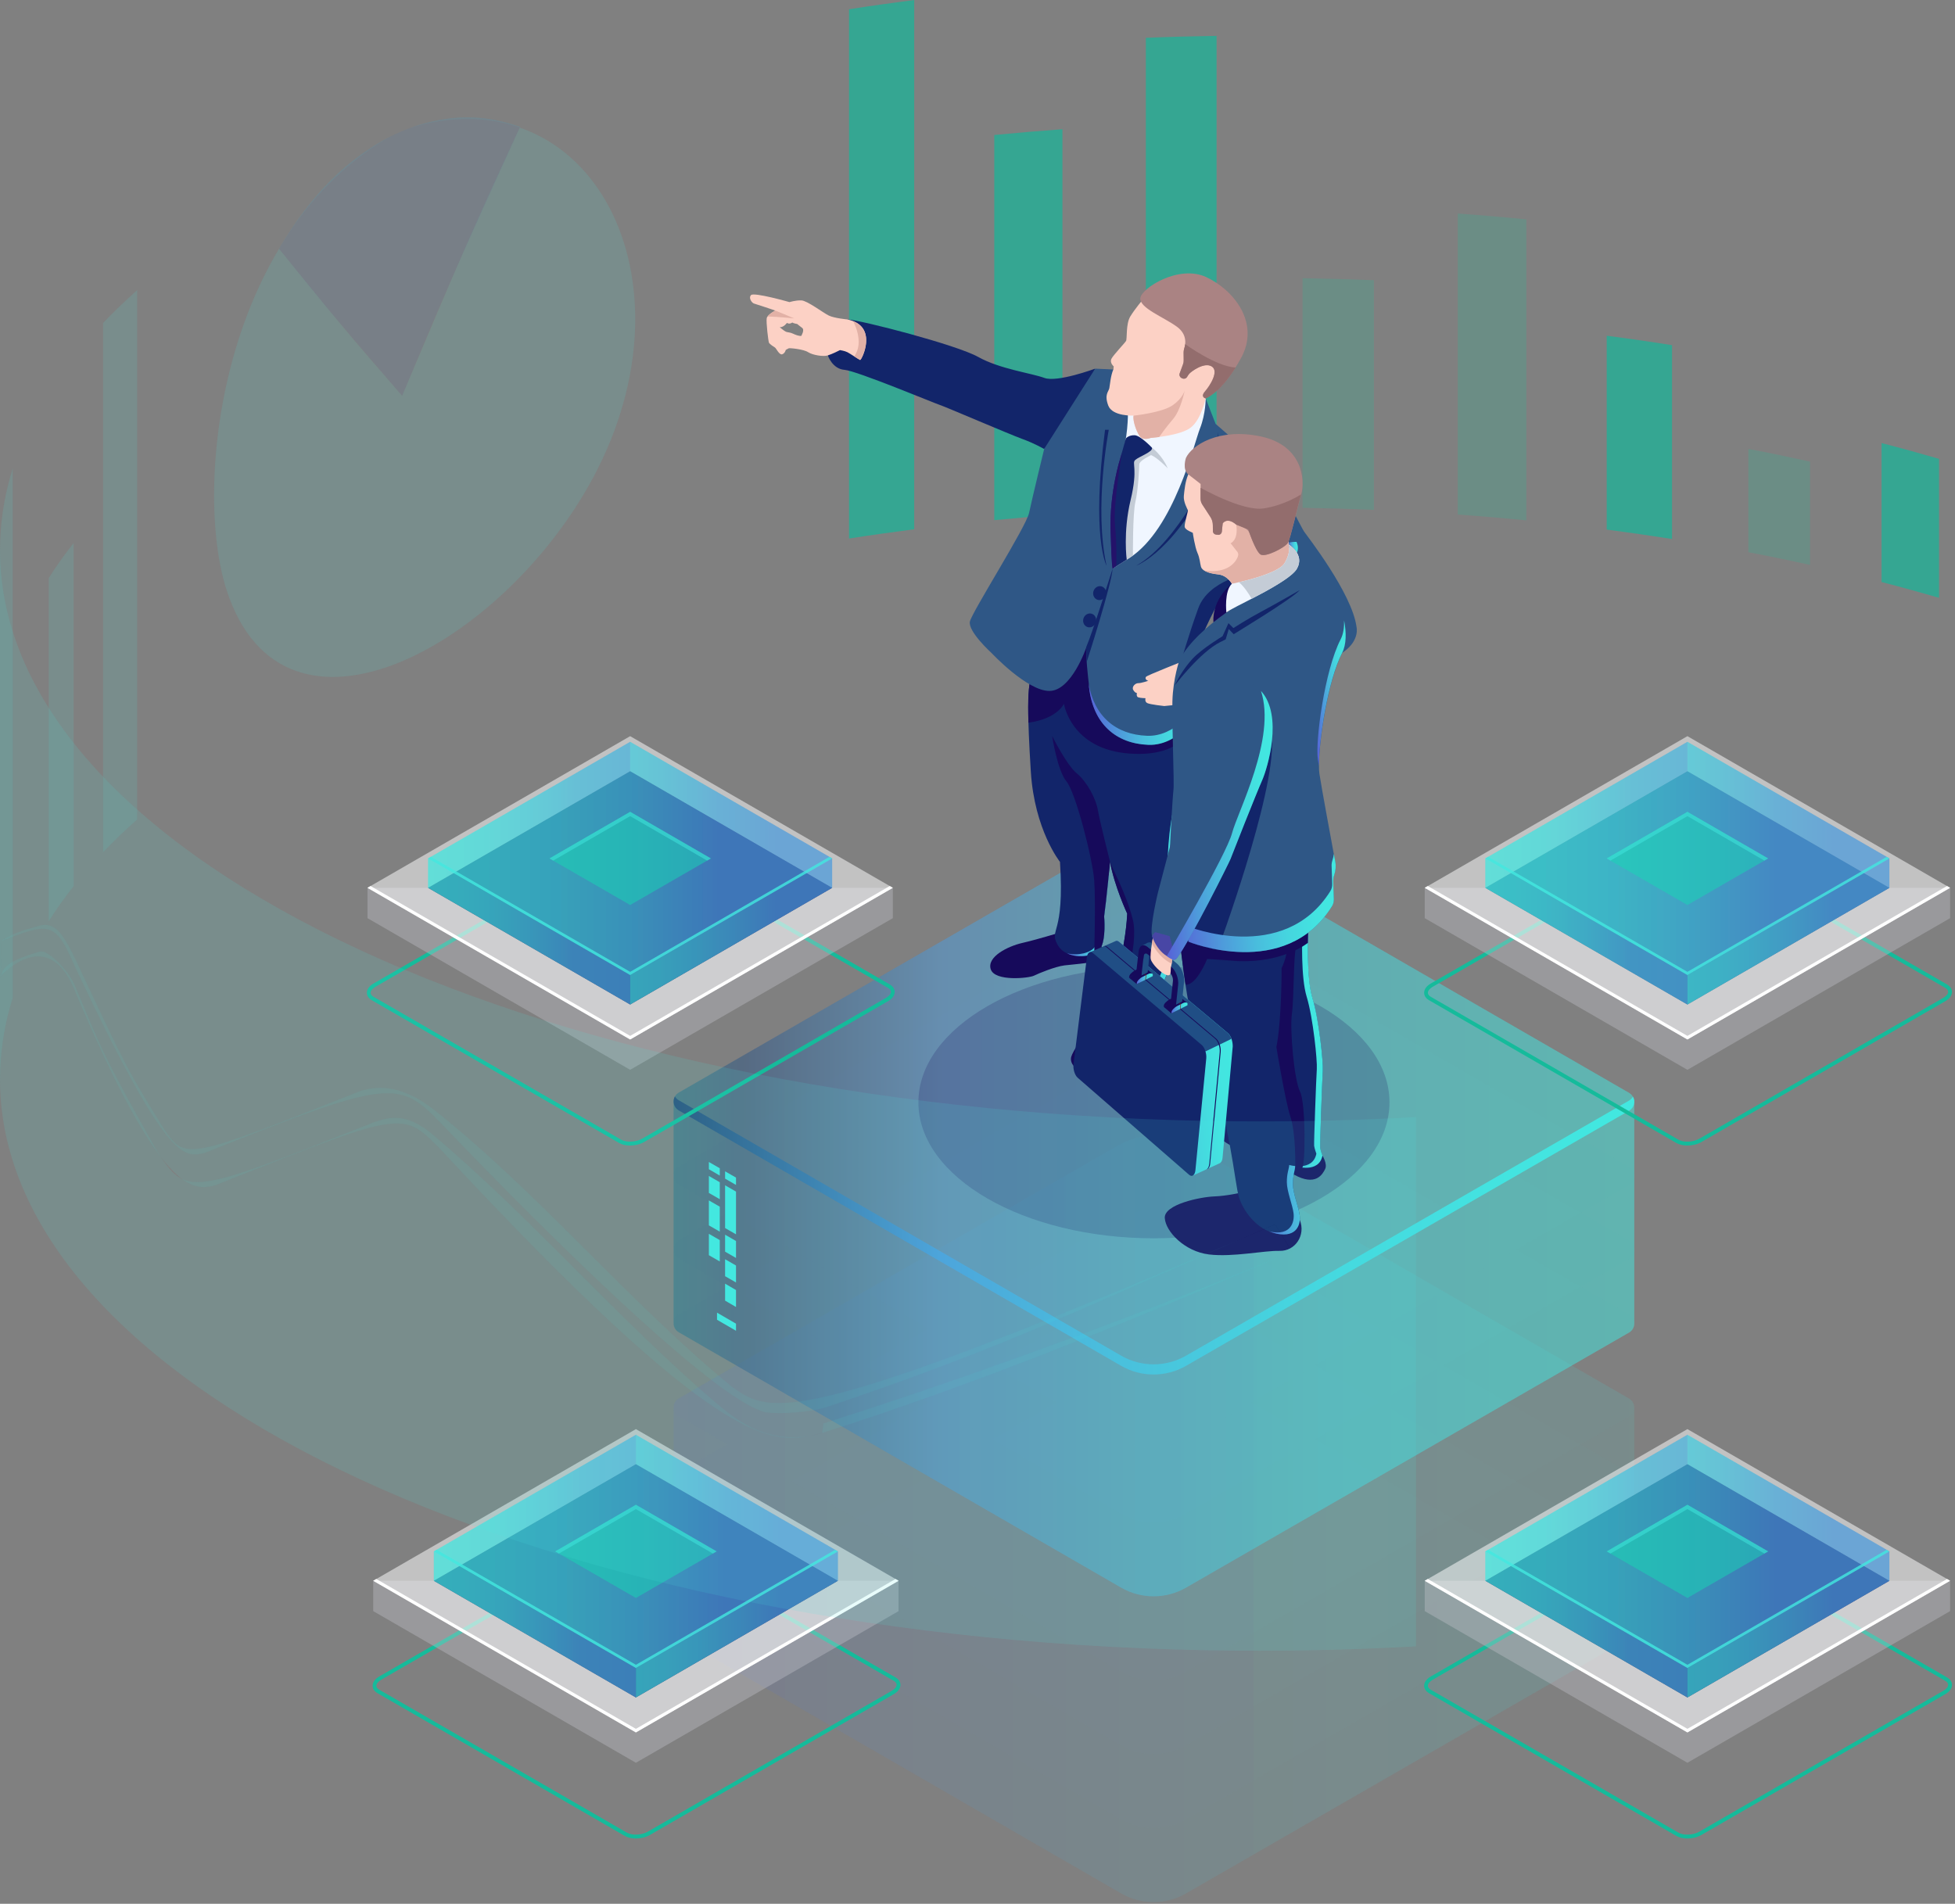 <svg width="383" height="373" viewBox="0 0 383 373" fill="none" xmlns="http://www.w3.org/2000/svg">
<rect x="0" y="0" width="383" height="373" fill="#808080" stroke="none"/>
<path d="M368.613 86.811C372.435 87.793 376.184 88.832 379.875 89.901V117.125C376.184 116.056 372.435 115.017 368.613 114.035V86.811Z" fill="#35A692"/>
<path opacity="0.5" d="M342.518 87.954C346.603 88.73 350.631 89.565 354.599 90.444V110.682C350.631 109.803 346.603 108.969 342.518 108.193V87.954Z" fill="#13C9A0" fill-opacity="0.37"/>
<path d="M314.767 65.782C319.087 66.339 323.348 66.954 327.566 67.627V105.6C323.348 104.941 319.072 104.326 314.767 103.755V65.782Z" fill="#35A692"/>
<path opacity="0.5" d="M285.595 41.839C290.12 42.161 294.586 42.542 299.024 42.981V101.954C294.586 101.515 290.12 101.134 285.595 100.812V41.839Z" fill="#13C9A0" fill-opacity="0.37"/>
<path opacity="0.5" d="M255.179 54.507C259.88 54.58 264.536 54.712 269.164 54.902V99.89C264.536 99.699 259.88 99.568 255.179 99.494V54.507Z" fill="#13C9A0" fill-opacity="0.37"/>
<path d="M224.483 7.41C229.067 7.219 233.695 7.102 238.337 7.029V99.493C233.68 99.567 229.067 99.698 224.483 99.874V7.41Z" fill="#35A692"/>
<path d="M194.785 26.448C199.193 26.023 203.66 25.642 208.141 25.32V100.783C203.645 101.105 199.193 101.486 194.785 101.91V26.448Z" fill="#35A692"/>
<path d="M166.331 1.816C170.534 1.157 174.796 0.556 179.101 0V103.697C174.796 104.253 170.534 104.854 166.331 105.513V1.816Z" fill="#35A692"/>
<g opacity="0.11">
<path opacity="0.11" d="M233.328 267.905C228.862 265.327 223.37 265.327 218.904 267.905L132.956 317.417C131.608 318.194 131.608 320.156 132.956 320.932L219.621 370.972C223.561 373.242 228.408 373.242 232.347 370.972L319.144 320.991C320.492 320.214 320.492 318.252 319.144 317.476L233.328 267.905Z" fill="url(#paint0_linear_224_82)"/>
</g>
<g opacity="0.11">
<path opacity="0.11" d="M233.328 253.421C228.862 250.843 223.37 250.843 218.904 253.421L132.956 302.933C131.608 303.71 131.608 305.672 132.956 306.448L219.621 356.488C223.561 358.758 228.408 358.758 232.347 356.488L319.144 306.507C320.492 305.731 320.492 303.768 319.144 302.992L233.328 253.421Z" fill="url(#paint1_linear_224_82)"/>
</g>
<g opacity="0.11">
<path opacity="0.11" d="M233.328 238.937C228.862 236.36 223.37 236.36 218.904 238.937L132.956 288.45C131.608 289.226 131.608 291.189 132.956 291.965L219.621 342.005C223.561 344.274 228.408 344.274 232.347 342.005L319.144 292.023C320.492 291.247 320.492 289.285 319.144 288.509L233.328 238.937Z" fill="url(#paint2_linear_224_82)"/>
</g>
<g opacity="0.11">
<path opacity="0.11" d="M233.328 224.469C228.862 221.892 223.37 221.892 218.904 224.469L132.956 273.982C131.608 274.758 131.608 276.72 132.956 277.496L219.621 327.536C223.561 329.806 228.408 329.806 232.347 327.536L319.144 277.555C320.492 276.779 320.492 274.817 319.144 274.04L233.328 224.469Z" fill="url(#paint3_linear_224_82)"/>
</g>
<path opacity="0.11" d="M319.159 274.011L233.343 224.469C228.876 221.892 223.385 221.892 218.918 224.469L132.97 273.982C132.297 274.377 131.96 275.051 131.96 275.739V319.174C131.96 319.863 132.297 320.536 132.97 320.932L219.636 370.972C223.575 373.241 228.422 373.241 232.362 370.972L319.159 320.99C319.833 320.595 320.17 319.921 320.17 319.233V275.798C320.17 275.08 319.833 274.407 319.159 274.011Z" fill="url(#paint4_linear_224_82)"/>
<g opacity="0.11">
<path opacity="0.11" d="M233.328 208.009C228.862 205.431 223.37 205.431 218.904 208.009L132.956 257.521C131.608 258.298 131.608 260.26 132.956 261.036L219.621 311.076C223.561 313.346 228.408 313.346 232.347 311.076L319.144 261.095C320.492 260.318 320.492 258.356 319.144 257.58L233.328 208.009Z" fill="url(#paint5_linear_224_82)"/>
</g>
<g opacity="0.11">
<path opacity="0.11" d="M233.328 193.525C228.862 190.947 223.37 190.947 218.904 193.525L132.956 243.037C131.608 243.814 131.608 245.776 132.956 246.552L219.621 296.592C223.561 298.862 228.408 298.862 232.347 296.592L319.144 246.611C320.492 245.835 320.492 243.872 319.144 243.096L233.328 193.525Z" fill="url(#paint6_linear_224_82)"/>
</g>
<g opacity="0.11">
<path opacity="0.11" d="M233.328 179.042C228.862 176.465 223.37 176.465 218.904 179.042L132.956 228.555C131.608 229.331 131.608 231.294 132.956 232.07L219.621 282.11C223.561 284.379 228.408 284.379 232.347 282.11L319.144 232.128C320.492 231.352 320.492 229.39 319.144 228.614L233.328 179.042Z" fill="url(#paint7_linear_224_82)"/>
</g>
<g opacity="0.11">
<path opacity="0.11" d="M233.328 164.574C228.862 161.997 223.37 161.997 218.904 164.574L132.956 214.087C131.608 214.863 131.608 216.825 132.956 217.601L219.621 267.641C223.561 269.911 228.408 269.911 232.347 267.641L319.144 217.66C320.492 216.884 320.492 214.922 319.144 214.145L233.328 164.574Z" fill="url(#paint8_linear_224_82)"/>
</g>
<path opacity="0.5" d="M319.159 214.115L233.343 164.574C228.876 161.996 223.385 161.996 218.918 164.559L132.97 214.072C132.297 214.467 131.96 215.141 131.96 215.829V259.264C131.96 259.952 132.297 260.626 132.97 261.021L219.636 311.061C223.575 313.331 228.422 313.331 232.362 311.061L319.159 261.08C319.833 260.685 320.17 260.011 320.17 259.323V215.887C320.17 215.185 319.833 214.511 319.159 214.115Z" fill="url(#paint9_linear_224_82)"/>
<g opacity="0.11">
<path opacity="0.11" d="M233.328 164.574C228.862 161.997 223.37 161.997 218.904 164.574L132.956 214.087C131.608 214.863 131.608 216.825 132.956 217.601L219.621 267.641C223.561 269.911 228.408 269.911 232.347 267.641L319.144 217.66C320.492 216.884 320.492 214.922 319.144 214.145L233.328 164.574Z" fill="url(#paint10_linear_224_82)"/>
</g>
<path d="M319.159 215.624L232.362 265.605C228.422 267.875 223.575 267.875 219.636 265.605L132.97 215.565C132.634 215.375 132.385 215.111 132.224 214.804C131.711 215.726 131.96 216.971 132.97 217.557L219.636 267.597C223.575 269.867 228.422 269.867 232.362 267.597L319.159 217.615C320.184 217.03 320.433 215.77 319.906 214.862C319.73 215.17 319.481 215.433 319.159 215.624Z" fill="url(#paint11_linear_224_82)"/>
<path d="M142.051 230.928L144.189 232.158V230.723L142.051 229.493V230.928Z" fill="#42E8E0"/>
<path d="M142.051 240.608L144.189 241.838V233.462L142.051 232.231V240.608Z" fill="#42E8E0"/>
<path d="M142.051 245.235L144.189 246.466V243.141L142.051 241.911V245.235Z" fill="#42E8E0"/>
<path d="M142.051 250.039L144.189 251.269V247.945L142.051 246.715V250.039Z" fill="#42E8E0"/>
<path d="M138.873 233.725L141.011 234.955V231.631L138.873 230.401V233.725Z" fill="#42E8E0"/>
<path d="M138.873 240.081L141.011 241.311V236.42L138.873 235.189V240.081Z" fill="#42E8E0"/>
<path d="M138.873 245.924L141.011 247.154V242.965L138.873 241.735V245.924Z" fill="#42E8E0"/>
<path d="M142.051 254.827L144.189 256.072V252.748L142.051 251.503V254.827Z" fill="#42E8E0"/>
<path d="M138.873 229.083L141.011 230.327V228.892L138.873 227.662V229.083Z" fill="#42E8E0"/>
<path d="M140.47 258.576L144.189 260.729V259.338L140.47 257.185V258.576Z" fill="#42E8E0"/>
<path opacity="0.2" d="M226.065 242.614C251.55 242.614 272.21 230.688 272.21 215.976C272.21 201.264 251.55 189.338 226.065 189.338C200.58 189.338 179.921 201.264 179.921 215.976C179.921 230.688 200.58 242.614 226.065 242.614Z" fill="#180D5B"/>
<path d="M226.3 194.023L226.388 194.433L226.52 194.155C226.52 194.155 227.15 196.307 226.608 197.377C226.066 198.446 225.275 199.778 224.133 201.272C222.991 202.78 221.16 205.9 220.691 206.5C220.208 207.1 217.426 209.429 213.94 209.795C210.455 210.161 209.562 208.155 209.855 207.086C210.147 206.002 212.022 203.146 214.058 200.818C216.093 198.489 217.66 195.487 217.66 195.487L226.3 194.023Z" fill="#160A5B"/>
<path d="M215.829 184.563C215.829 184.563 215.932 186.804 215.698 187.711C215.463 188.634 210.352 188.912 208.522 189.147C206.706 189.381 203.528 190.684 202.547 191.168C201.551 191.651 194.903 192.354 194.097 189.908C193.292 187.463 197.436 185.398 200.248 184.753C203.059 184.109 207.658 182.703 207.658 182.703L215.829 184.563Z" fill="#160A5B"/>
<path d="M233.578 140.308C233.578 140.308 233.754 146.575 231.675 155.23C229.581 163.885 229.83 169.933 229.83 169.933C229.83 169.933 232.012 179.73 230.093 186.408C228.175 193.086 226.535 194.96 226.535 194.96C226.535 194.96 222.698 200.057 217.645 195.488C217.645 195.488 220.486 186.306 220.823 179.013C220.823 179.013 218.319 173.653 217.455 168.864C217.455 168.864 216.737 176.479 216.298 179.555C216.298 179.555 216.737 184.065 215.537 185.896C214.336 187.726 208.903 188.253 207.175 185.075C205.447 181.898 208.61 183.45 207.658 168.864C207.658 168.864 202.664 162.64 201.947 151.174C201.229 139.707 201.302 135.167 201.947 132.941C202.591 130.701 213.677 122.661 213.677 122.661L219.93 130.642L233.578 140.308Z" fill="#12256A"/>
<path d="M217.176 171.676C216.869 170.621 216.591 169.538 216.4 168.483C216.4 168.483 215.683 176.098 215.243 179.174C215.243 179.174 215.683 183.684 214.482 185.515C213.706 186.686 211.187 187.316 209.02 186.774C211.333 187.887 214.614 187.243 215.522 185.881C216.722 184.05 216.283 179.54 216.283 179.54C216.561 177.665 216.928 174.165 217.176 171.676Z" fill="url(#paint12_linear_224_82)"/>
<path d="M233.578 140.308L219.915 130.613L213.662 122.632C213.662 122.632 213.486 122.764 213.179 122.983L218.861 130.232L232.524 139.927C232.524 139.927 232.7 146.195 230.62 154.849C228.526 163.504 228.775 169.552 228.775 169.552C228.775 169.552 230.957 179.35 229.039 186.027C227.12 192.705 225.48 194.58 225.48 194.58C225.48 194.58 223.122 197.684 219.666 196.85C223.679 198.695 226.52 194.946 226.52 194.946C226.52 194.946 228.16 193.071 230.078 186.393C231.997 179.716 229.815 169.919 229.815 169.919C229.815 169.919 229.566 163.87 231.66 155.216C233.754 146.575 233.578 140.308 233.578 140.308Z" fill="url(#paint13_linear_224_82)"/>
<path d="M208.932 153.106C207.131 150.939 206.12 144.173 206.12 144.173C206.12 144.173 208.932 149.87 210.953 151.525C212.974 153.18 214.702 156.504 215.068 158.657C215.434 160.824 217.47 168.849 217.47 168.849C217.47 168.849 216.752 176.464 216.313 179.54C216.313 179.54 216.752 184.05 215.551 185.881C215.302 186.247 214.892 186.554 214.365 186.803C214.365 186.715 214.672 176.728 214.365 172.496C214.043 168.234 210.733 155.259 208.932 153.106Z" fill="#160A5B"/>
<path d="M250.214 94.09C250.214 94.09 254.988 103.419 255.471 104.136C255.955 104.854 264.888 116.247 265.752 122.823C265.752 122.823 266.425 125.371 263.35 127.626C260.275 129.881 244.752 139.737 243.8 139.883C242.833 140.03 237.21 137.291 236.976 131.141C236.976 131.141 249.13 125.473 251.781 122.632C251.781 122.632 247.051 114.68 244.722 112.337C244.137 111.751 243.8 110.682 243.609 109.394C242.848 104.166 244.898 98.923 248.794 95.364L250.214 94.09Z" fill="#2F5786"/>
<path d="M214.511 72.24C214.511 72.24 207.13 74.979 204.597 74.042C202.078 73.105 195.869 72.314 191.622 69.927C187.375 67.554 168.791 62.751 166.053 62.59C166.053 62.59 166.009 62.692 166.463 62.897C166.917 63.088 168.835 63.264 169.348 65.416C169.86 67.584 168.718 70.176 168.41 70.351C168.103 70.527 167.912 69.766 166.141 68.945C164.369 68.125 163.27 68.184 163.27 68.184L162.597 69.033L162.187 69.663C162.187 69.663 163.065 72.284 165.438 72.46C167.81 72.636 183.099 79.021 184.051 79.314C185.017 79.607 197.846 85.127 200.247 85.992C202.649 86.856 204.523 87.954 204.523 87.954C204.523 87.954 212.021 82.96 212.256 82.96C212.505 82.945 214.511 72.24 214.511 72.24Z" fill="#12256A"/>
<path d="M147.718 59.471C148.026 59.544 151.892 60.847 151.892 60.847C151.892 60.847 150.354 61.638 150.208 62.341C150.061 63.044 150.515 66.954 150.662 67.189C150.808 67.423 151.599 67.965 151.833 68.097C152.067 68.243 152.668 69.59 153.224 69.415C153.781 69.253 153.942 68.55 153.942 68.55C153.942 68.55 154.381 68.331 154.513 68.243C154.645 68.155 157.413 68.404 158.321 69.004C159.229 69.59 161.323 69.912 162.172 69.634C163.021 69.371 164.281 68.741 164.559 68.594C164.559 68.594 165.511 68.741 166.038 69.019C166.565 69.297 168.25 70.425 168.498 70.528C168.747 70.63 172.204 63.864 166.038 62.59C166.038 62.59 163.475 62.356 162.377 61.829C161.279 61.301 158.145 58.9 157.003 58.856C155.846 58.812 154.674 59.193 154.674 59.193C154.674 59.193 147.703 57.201 147.132 57.816C146.561 58.446 147.396 59.412 147.718 59.471ZM152.756 64.113C153.576 64.142 154.162 63.264 154.162 63.264C154.703 63.615 155.231 63.176 155.231 63.176C155.231 63.308 156.183 63.483 156.183 63.483C156.183 63.483 156.622 63.85 157.149 64.245C157.691 64.64 156.973 65.812 156.973 65.812C156.446 65.856 155.831 65.592 155.319 65.358C154.806 65.109 154.352 65.138 154.001 65.007C153.649 64.875 152.756 64.113 152.756 64.113Z" fill="#FCD1C5"/>
<path d="M201.932 132.927C202.576 130.686 213.662 122.646 213.662 122.646L216.766 126.615L219.432 136.969L233.578 141.377C233.578 141.391 232.831 148.45 221.306 147.644C209.781 146.824 208.434 137.891 208.434 137.891C208.434 137.891 207.16 140.82 201.478 141.596C201.331 136.837 201.507 134.391 201.932 132.927Z" fill="#160A5B"/>
<path d="M236.2 78.055L238.148 83.048C238.148 83.048 247.52 91.161 250.215 94.09C250.215 94.09 245.587 102.979 244.723 112.352C244.723 112.352 240.432 115.852 239.143 117.463C237.84 119.073 234.56 126.513 233.52 128.973C232.48 131.419 235.394 138.814 235.394 138.814C235.394 138.814 231.411 146.18 224.997 145.931C218.583 145.697 214.204 141.772 213.399 134.801C212.578 127.831 212.827 126.82 212.827 126.82C212.827 126.82 209.942 135.373 205.578 135.373C201.2 135.373 194.258 127.948 194.258 127.948C194.258 127.948 189.572 123.701 190.011 121.768C190.451 119.85 201.039 103.214 201.61 100.475C202.181 97.737 204.568 87.939 204.568 87.939L214.555 72.226L220.648 72.519L236.2 78.055Z" fill="#2F5786"/>
<path d="M224.704 144.159C218.568 143.924 214.336 140.307 213.267 133.893C213.296 134.186 213.325 134.479 213.369 134.801C214.189 141.772 218.553 145.682 224.967 145.931C231.382 146.165 235.365 138.814 235.365 138.814C235.365 138.814 235.16 138.272 234.867 137.452C233.959 138.945 230.239 144.364 224.704 144.159Z" fill="url(#paint14_linear_224_82)"/>
<path d="M236.199 78.054C236.199 78.054 236.243 81.027 235.071 83.985C233.9 86.943 230.048 103.594 221.335 109.276L217.981 111.399V100.812C217.981 100.812 218.04 94.295 219.534 90.15C221.027 86.021 220.969 80.968 220.969 80.968C220.969 80.968 223.414 80.295 223.414 80.339C223.414 80.397 236.199 78.054 236.199 78.054Z" fill="#F0F6FF"/>
<path d="M225.45 85.787C225.45 85.787 223.898 86.416 223.239 85.406C222.566 84.395 221.892 82.36 222.068 81.422C222.068 81.422 217.938 81.627 217.118 79.46C216.298 77.293 217.191 76.736 217.323 76.063C217.455 75.389 217.572 73.617 218.128 72.343L218.187 71.787C218.187 71.787 217.352 71.069 217.733 70.307C218.114 69.546 220.369 67.203 220.603 66.793C220.838 66.397 220.545 63.483 221.423 62.019C222.302 60.569 224.001 58.548 224.001 58.548C224.001 58.548 232.787 51.694 239.714 58.548C246.626 65.402 236.199 78.025 236.199 78.025C236.199 78.025 235.365 82.096 233.344 83.722C231.323 85.376 225.45 85.787 225.45 85.787Z" fill="#FCD1C5"/>
<path d="M231.879 69.077C231.879 68.828 231.908 68.565 231.981 68.331C232.245 67.584 232.684 65.548 230.561 64.01C227.925 62.092 223.253 60.364 223.4 58.431C223.546 56.513 230.898 51.753 236.331 54.301C241.764 56.849 246.86 63.293 243.155 70.103C239.45 76.927 236.184 78.025 236.184 78.025C236.184 78.025 235.086 77.791 236.067 76.663C237.063 75.521 238.864 72.665 237.371 71.757C235.877 70.849 233.285 72.797 232.933 73.236C232.802 73.397 232.67 73.617 232.553 73.808C232.362 74.13 231.952 74.261 231.615 74.1L231.484 74.042C231.147 73.881 230.971 73.485 231.103 73.134L231.747 71.362C231.85 71.098 231.894 70.82 231.879 70.542V69.077Z" fill="#AA8383"/>
<path d="M225.67 87.705C225.67 87.705 227.633 89.096 228.775 91.761C228.775 91.761 226.681 89.594 225.495 89.169C225.495 89.169 223.195 90.253 223.195 90.97C223.195 91.688 222.976 96.008 222.434 98.336C221.892 100.665 221.951 108.836 221.951 108.836L220.486 109.803L219.798 106.215L220.061 98.571L221.423 91.615C221.423 91.615 221.672 88.979 221.789 88.847C221.907 88.7 225.67 87.705 225.67 87.705Z" fill="#C4CCD6"/>
<path d="M225.67 87.705C225.67 87.705 223.429 85.332 222.302 85.274C221.174 85.23 220.574 85.83 220.545 85.977C220.515 86.109 219.461 89.843 219.461 89.843C219.461 89.843 217.352 96.33 217.572 103.901C217.791 111.473 217.967 111.414 217.967 111.414L220.735 109.657C220.735 109.657 219.988 104.238 221.496 97.97C223.005 91.703 221.672 90.765 222.404 90.121C223.122 89.462 226.022 88.481 225.67 87.705Z" fill="#12256A"/>
<path d="M239.129 117.448C237.825 119.059 234.618 126.498 233.579 128.944C233.403 129.339 233.271 129.881 233.286 130.481C233.022 130.657 232.861 130.76 232.861 130.76L231.455 129.383C231.455 129.383 232.715 124.843 234.735 119.22C236.756 113.596 244.723 112.337 244.723 112.337C244.723 112.337 240.432 115.837 239.129 117.448Z" fill="#12256A"/>
<path d="M236.96 131.33C236.96 131.33 234.676 128.021 233.958 127.582C233.958 127.582 234.119 128.519 232.831 129.09C231.527 129.661 224.747 132.297 224.513 132.605C224.278 132.912 224.527 133.293 224.967 133.381C224.967 133.381 223.561 133.864 222.99 133.849C222.418 133.835 221.642 134.567 222.023 135.197C222.404 135.826 222.726 135.768 222.726 135.768C222.726 135.768 222.565 136.471 222.975 136.617C223.4 136.778 224.41 136.793 224.41 136.793C224.41 136.793 224.205 137.496 224.776 137.759C225.347 138.038 228.086 138.331 228.086 138.331C228.086 138.331 230.239 138.096 230.854 138.096C231.469 138.082 234.266 138.77 235.452 138.594C236.638 138.433 240.563 137.027 240.958 136.793C241.368 136.602 236.96 131.33 236.96 131.33Z" fill="#FCD1C5"/>
<path d="M238.586 84.674L238.293 89.14L235.877 89.902L237.503 91.234C237.503 91.234 230.957 106.113 222.595 110.829C222.595 110.829 230.576 107.988 238.118 91.366C238.118 91.366 237.327 90.429 237.078 90.165L238.762 89.419L238.586 84.674Z" fill="#12256A"/>
<path d="M217.221 84.205C217.221 84.205 214.262 99.391 216.781 110.829C216.781 110.829 213.75 105.322 216.488 84.205H217.221Z" fill="#12256A"/>
<path d="M150.369 62.004C150.794 61.404 151.892 60.847 151.892 60.847C151.892 60.847 155.055 62.136 155.597 62.385C155.597 62.385 152.346 62.048 150.369 62.004Z" fill="#E2B1A6"/>
<path d="M168.513 70.527C168.381 70.483 167.884 70.161 167.342 69.824C169.436 66.998 167.137 62.927 167.122 62.912C171.779 64.713 168.748 70.615 168.513 70.527Z" fill="#E2B1A6"/>
<path d="M240.959 136.837C240.666 137.013 238.425 137.818 236.8 138.302C236.8 138.302 235.745 134.201 235.994 132.825C236.228 131.448 236.8 131.126 236.8 131.126C236.887 131.258 236.961 131.346 236.961 131.346C236.961 131.346 241.369 136.603 240.959 136.837Z" fill="#E2B1A6"/>
<path d="M236.961 131.14C236.961 131.14 236.258 133.513 237.869 135.358C239.48 137.203 239.656 137.437 239.656 137.437H241.501C241.501 137.437 242.453 134.538 242.306 134.464C242.16 134.377 236.961 131.14 236.961 131.14Z" fill="#4846A5"/>
<path d="M219.812 88.642C219.812 88.642 218.04 99.054 218.436 102.876C218.831 106.699 218.685 110.828 218.685 110.828L218.128 111.312L217.967 111.414C217.967 111.414 217.791 111.473 217.572 103.902C217.352 96.33 219.461 89.843 219.461 89.843C219.461 89.843 219.622 89.301 219.812 88.642Z" fill="#24126A"/>
<path d="M219.242 196.63C218.729 196.337 218.202 195.971 217.66 195.473C217.66 195.473 220.501 186.291 220.838 178.998C220.838 178.998 218.334 173.638 217.47 168.85C217.704 169.801 220.618 174.942 221.936 180.199C223.24 185.471 219.242 196.63 219.242 196.63Z" fill="#160A5B"/>
<path d="M232.128 76.37C232.069 76.634 231.323 80.339 229.829 82.081C228.277 83.883 227.09 85.625 227.09 85.625C226.124 85.757 225.45 85.801 225.45 85.801C225.45 85.801 223.898 86.431 223.239 85.42C222.565 84.41 221.892 82.374 222.067 81.437C222.067 81.437 227.632 80.866 229.756 79.387C231.733 77.996 232.084 76.561 232.128 76.37Z" fill="#E2B1A6"/>
<path d="M234.149 127.625C234.149 127.625 233.856 128.255 233.798 128.299C233.739 128.343 233.666 127.816 233.666 127.816C233.666 127.816 233.915 127.303 233.93 127.303L234.149 127.625Z" fill="#1B2B3A"/>
<path d="M217.967 111.414C217.967 111.414 214.087 123.818 212.783 126.82L212.856 129.807C212.871 129.807 217.821 114.402 217.967 111.414Z" fill="#12256A"/>
<path d="M214.218 115.837C213.998 116.555 214.364 117.316 215.038 117.521C215.712 117.726 216.429 117.301 216.649 116.584C216.869 115.866 216.503 115.105 215.829 114.9C215.17 114.68 214.438 115.105 214.218 115.837Z" fill="#12256A"/>
<path d="M212.256 121.182C212.036 121.9 212.403 122.661 213.076 122.866C213.75 123.071 214.467 122.647 214.687 121.929C214.907 121.212 214.541 120.45 213.867 120.245C213.193 120.04 212.476 120.465 212.256 121.182Z" fill="#12256A"/>
<path d="M231.777 71.391C231.88 71.128 231.924 70.85 231.909 70.571L231.88 69.092C231.88 68.843 231.909 68.58 231.982 68.346C232.055 68.126 232.143 67.804 232.187 67.423C232.187 67.423 238.235 71.831 242.072 72.007C238.85 77.161 236.2 78.069 236.2 78.069C236.2 78.069 235.101 77.835 236.083 76.707C237.078 75.565 238.88 72.71 237.386 71.802C235.892 70.894 233.3 72.841 232.949 73.281C232.817 73.442 232.685 73.661 232.568 73.852C232.378 74.174 231.968 74.306 231.631 74.145L231.499 74.086C231.162 73.925 230.986 73.529 231.118 73.178L231.777 71.391Z" fill="#936D6D"/>
<path d="M243.214 233.636C243.214 233.636 240.49 234.31 237.839 234.412C235.189 234.515 228.013 235.965 228.189 238.645C228.364 241.339 232.128 245.205 236.829 245.776C241.544 246.348 247.593 245 250.668 245.074C253.743 245.161 255.852 242.013 254.636 239.011C253.45 236.038 243.214 233.636 243.214 233.636Z" fill="#160A5B"/>
<path d="M259.088 226.431C259.088 226.431 260.099 228.056 259.601 229.052C259.103 230.048 257.785 232.523 253.479 230.121C249.203 227.734 240.929 224.322 240.929 224.322C240.929 224.322 236.184 221.803 236.448 218.83C236.712 215.872 241.076 216.312 241.076 216.312L259.088 226.431Z" fill="#160A5B"/>
<path d="M231.146 184.227C231.146 184.227 232.977 203.557 236.858 210.879C240.812 218.319 241.895 231.967 242.716 234.559C243.55 237.181 246.098 240.944 250.126 241.735C254.167 242.541 254.826 239.787 254.621 238.147C254.416 236.507 253.303 233.856 253.289 232.07C253.274 230.298 253.684 229.463 253.743 228.643C253.743 228.643 258.356 230.005 259.059 226.432C259.059 226.432 258.678 225.392 258.619 224.865C258.561 224.338 259.015 211.392 259.132 209.825C259.249 208.258 258.4 199.808 257.111 195.635C255.837 191.505 256.262 182.718 256.262 182.718L243.126 180.888L231.146 184.227Z" fill="#12256A"/>
<path d="M257.14 195.62C255.866 191.49 256.291 182.704 256.291 182.704L255.149 182.542C255.105 183.758 254.826 191.476 255.983 195.268C257.257 199.442 258.092 207.892 257.975 209.444C257.858 211.011 257.389 223.942 257.448 224.469C257.506 224.997 257.887 226.036 257.887 226.036C257.184 229.61 252.571 228.248 252.571 228.248C252.513 229.068 252.088 229.888 252.103 231.66C252.117 233.446 253.23 236.097 253.421 237.737C253.611 239.377 252.952 242.13 248.925 241.325C248.793 241.296 248.69 241.252 248.559 241.223C249.057 241.428 249.584 241.603 250.126 241.72C254.167 242.526 254.826 239.773 254.621 238.133C254.416 236.492 253.303 233.842 253.289 232.055C253.274 230.283 253.684 229.287 253.757 228.467C253.757 228.467 258.37 229.99 259.073 226.417C259.073 226.417 258.693 225.377 258.634 224.85C258.575 224.323 259.029 211.377 259.146 209.81C259.264 208.258 258.414 199.794 257.14 195.62Z" fill="url(#paint15_linear_224_82)"/>
<path d="M252.396 184.109C252.396 184.109 252.337 187.126 251.078 189.659C251.078 189.659 251.107 199.925 250.053 205.138C250.053 205.138 251.751 215.58 252.821 218.875C253.904 222.184 253.758 228.657 253.758 228.657C253.758 228.657 254.285 228.848 255.032 228.877C255.779 228.906 255.837 216.107 254.68 213.852C253.523 211.611 252.659 201.624 253.099 198.592C253.523 195.576 253.377 186.935 253.948 185.398C254.519 183.875 253.231 183.069 253.231 183.069L252.396 184.109Z" fill="#160A5B"/>
<path d="M241.339 114.373C241.339 114.373 237.517 117.14 237.707 121.9L240.548 121.285C240.548 121.299 239.699 116.013 241.339 114.373Z" fill="#160A5B"/>
<path d="M242.818 188.312C251.531 188.576 256.232 184.724 256.232 184.724C256.247 183.509 256.291 182.703 256.291 182.703L243.155 180.873L231.161 184.226C231.161 184.226 231.527 188.034 232.259 192.91C234.398 193.145 236.492 187.887 236.492 187.887L242.467 188.268C242.467 188.268 234.119 188.048 242.818 188.312Z" fill="#160A5B"/>
<path d="M232.83 184.504C232.83 184.504 251.765 192.237 260.933 177.563C261.196 177.153 261.314 176.64 261.299 176.128L261.182 172.716C261.167 172.276 261.226 171.852 261.372 171.442C261.665 170.578 261.738 169.626 261.562 168.718C260.86 164.896 258.926 154.513 258.487 151.628C257.945 148.113 259.805 134.04 262.939 127.948C266.029 121.944 258.077 108.442 258.077 108.442C258.077 108.442 256.129 105.293 252.307 106.362C252.307 106.362 255.954 108.91 253.962 111.605C251.956 114.314 245.966 116.481 245.966 116.481C245.966 116.481 234.895 122.222 231.102 129.222C231.102 129.222 229.799 132.854 229.682 137.452C229.565 142.094 230.077 153.253 229.887 154.806C229.696 156.358 229.111 166.99 229.169 167.488C229.213 167.986 232.83 184.504 232.83 184.504Z" fill="#2F5786"/>
<path d="M254.08 108.31C254.387 107.548 254.285 106.816 254.006 106.172C253.479 106.157 252.923 106.186 252.293 106.362C252.293 106.362 253.421 107.153 254.08 108.31Z" fill="url(#paint16_linear_224_82)"/>
<path d="M238.571 186.086C238.571 186.086 249.73 155.963 249.188 145.038C248.675 134.377 232.903 166.638 232.903 166.638L232.815 184.519C232.83 184.504 236.403 185.822 238.571 186.086Z" fill="#12256A"/>
<path d="M261.05 168.498C260.919 168.894 260.845 169.318 260.875 169.758L260.992 173.155C261.006 173.668 260.889 174.18 260.626 174.59C251.502 189.161 232.626 181.473 232.626 181.473C232.626 181.473 230.034 169.626 229.213 165.789C229.17 166.726 229.155 167.385 229.17 167.488C229.228 167.986 232.845 184.505 232.845 184.505C232.845 184.505 251.78 192.237 260.948 177.563C261.211 177.153 261.329 176.641 261.314 176.128L261.197 172.716C261.182 172.277 261.241 171.852 261.387 171.442C261.68 170.578 261.753 169.626 261.578 168.718C261.504 168.323 261.416 167.839 261.314 167.312C261.255 167.707 261.182 168.118 261.05 168.498Z" fill="url(#paint17_linear_224_82)"/>
<path d="M262.632 125.283C259.498 131.331 257.638 145.317 258.18 148.802C258.224 149.124 258.297 149.549 258.385 150.032C258.371 144.994 260.143 133.338 262.925 127.934C263.789 126.25 263.774 123.951 263.32 121.549C263.35 122.955 263.174 124.243 262.632 125.283Z" fill="url(#paint18_linear_224_82)"/>
<path d="M232.552 150.5C232.962 148.04 233.197 145.579 233.226 143.119C233.27 138.828 234.485 131.726 242.232 132.956C253.186 134.699 248.5 150.046 247.299 152.726C246.084 155.42 241.295 167.575 241.046 168.278C240.812 168.923 233.226 184.109 230.531 187.741C230.282 188.077 229.843 188.121 229.55 187.858C228.452 186.921 225.992 184.695 225.669 183.289C225.259 181.473 226.841 174.912 226.841 174.912C226.841 174.912 231.102 158.51 231.469 157.734C231.718 157.178 231.893 154.483 232.552 150.5Z" fill="#2F5786"/>
<path d="M241.515 114.724C241.515 114.724 240.651 112.747 238.63 112.542C236.623 112.337 235.481 111.78 235.276 111.034C235.071 110.287 235.071 109.393 234.573 108.28C234.09 107.182 233.68 104.458 233.68 104.4C233.695 104.341 232.157 103.873 232.084 103.199C232.01 102.525 232.801 100.124 232.713 99.948C232.626 99.757 231.805 98.293 231.923 97.151C232.04 96.008 232.186 94.354 232.787 92.963C233.402 91.571 237.649 83.063 248.734 87.442C259.937 91.864 251.414 101.266 252.527 107.358C252.527 107.358 253.523 108.647 251.692 110.829C249.877 113.011 244.575 113.479 241.515 114.724Z" fill="#FCD1C5"/>
<path d="M251.722 110.814C253.553 108.632 252.557 107.343 252.557 107.343C252.396 106.494 252.44 105.586 252.586 104.634L248.208 105.469C248.208 105.469 241.735 99.714 242.189 102.789C242.657 105.894 241.076 106.435 241.076 106.435L242.408 108.12C242.745 108.559 242.54 109.057 242.277 109.54C240.431 112.718 235.936 111.766 235.936 111.766C236.492 112.132 237.415 112.396 238.674 112.528C240.68 112.733 241.559 114.71 241.559 114.71C244.576 113.479 249.877 113.011 251.722 110.814Z" fill="#E2B1A6"/>
<path d="M232.332 89.726C232.332 89.726 231.556 91.996 232.816 92.963C234.075 93.914 235.203 94.822 235.203 94.822V97.707C235.203 98.117 235.32 98.527 235.554 98.879L237.136 101.31C237.443 101.778 237.604 102.335 237.604 102.891L237.619 104.078C237.619 104.429 237.882 104.707 238.219 104.751L238.629 104.795C238.995 104.839 239.318 104.561 239.362 104.195L239.537 102.555C239.537 102.555 240.372 101.237 242.188 102.804L243.828 103.477C244.282 103.668 244.648 104.034 244.809 104.517C245.263 105.776 246.244 108.266 246.977 108.676C247.972 109.232 251.795 107.255 252.307 106.377C252.82 105.498 254.108 99.655 254.914 96.873C255.705 94.105 255.236 87.266 246.991 85.509C238.761 83.766 233.46 87.251 232.332 89.726Z" fill="#AA8383"/>
<path d="M252.292 106.362C252.805 105.484 254.093 99.641 254.899 96.858C254.899 96.858 251.706 98.981 247.562 99.611C243.418 100.241 235.202 95.569 235.202 95.569V97.678C235.202 98.088 235.319 98.498 235.554 98.85L237.135 101.281C237.443 101.749 237.604 102.306 237.604 102.862L237.618 104.048C237.618 104.4 237.882 104.678 238.219 104.722L238.629 104.766C238.995 104.81 239.317 104.532 239.361 104.166L239.537 102.525C239.537 102.525 240.372 101.207 242.188 102.774L244.545 103.741C244.545 103.741 245.98 108.076 246.976 108.632C247.957 109.233 251.78 107.241 252.292 106.362Z" fill="#936D6D"/>
<path d="M252.468 106.641C252.468 106.641 255.675 108.618 254.079 111.415C252.468 114.241 240.841 119.249 240.255 119.996C240.255 119.996 239.801 115.793 241.339 114.373C241.339 114.373 250.242 112.63 251.634 110.36C252.996 108.105 252.468 106.641 252.468 106.641Z" fill="#F0F6FF"/>
<path d="M252.469 106.641C252.469 106.641 253.011 108.105 251.634 110.36C250.594 112.088 245.235 113.494 242.687 114.08C242.687 114.08 243.638 114.622 245.22 117.316C248.793 115.457 253.143 113.07 254.08 111.429C255.676 108.618 252.469 106.641 252.469 106.641Z" fill="#C4CCD6"/>
<path d="M254.636 115.617C254.636 115.617 249.452 118.59 246.933 119.923C244.399 121.27 241.632 123.057 241.632 123.057L240.665 122.09L239.508 124.653C239.508 124.653 235.525 127.04 233.665 129.031C231.791 131.038 230.385 133.644 230.18 134.245C230.18 134.245 235.144 127.728 239.069 125.795L240.123 125.268L240.724 123.247L241.69 124.257C241.661 124.257 253.054 117.389 254.636 115.617Z" fill="#12256A"/>
<path d="M241.266 203.557C241.105 203.089 240.856 202.679 240.578 202.444L219.256 184.549C218.699 184.08 218.157 184.432 218.04 185.354L215.551 206.193C215.433 207.16 215.814 208.331 216.385 208.829L234.295 224.308L233.68 230.327L239.04 227.867V227.852C239.274 227.706 239.465 227.354 239.509 226.827L241.5 205.051C241.515 204.582 241.427 204.041 241.266 203.557Z" fill="url(#paint19_linear_224_82)"/>
<path d="M213.441 186.599L218.479 184.417L218.64 184.344C218.831 184.3 219.036 184.358 219.241 184.534L240.563 202.429C240.856 202.678 241.09 203.074 241.251 203.542L240.49 203.908L236.155 206.003L217.469 190.026L213.441 186.599Z" fill="#204E85"/>
<path d="M211.128 211.158L232.934 230.152C233.534 230.679 234.09 230.269 234.193 229.258L236.316 207.365C236.404 206.398 236.009 205.227 235.423 204.729L214.145 186.746C213.588 186.277 213.032 186.628 212.929 187.551L210.308 208.493C210.191 209.474 210.557 210.66 211.128 211.158Z" fill="#12256A"/>
<path d="M236.902 227.984L238.953 206.149C239.041 205.198 238.645 204.011 238.059 203.528L216.766 185.589C216.591 185.442 216.415 185.369 216.269 185.384C216.474 185.296 216.708 185.354 216.957 185.545L238.25 203.484C238.836 203.982 239.231 205.154 239.143 206.105L237.093 227.94C237.034 228.629 236.756 229.068 236.39 229.083C236.654 228.965 236.844 228.57 236.902 227.984Z" fill="#160A5B"/>
<path d="M229.096 195.84L230.209 195.283C230.458 195.151 230.707 195.108 230.898 195.166L230.985 195.181C231.103 195.21 231.161 195.327 231.132 195.488L231.117 195.693L227.983 197.26L227.998 197.055C228.013 196.879 228.101 196.689 228.232 196.543L228.335 196.425C228.584 196.177 228.833 195.972 229.096 195.84Z" fill="#160A5B"/>
<path d="M229.492 198.549L227.983 197.275L231.088 195.254L232.582 196.499L229.492 198.549Z" fill="#160A5B"/>
<path d="M230.605 197.114L231.718 196.557C231.967 196.426 232.216 196.382 232.406 196.426L232.494 196.44C232.611 196.47 232.67 196.587 232.641 196.762L232.626 196.968L229.492 198.534L229.507 198.329C229.521 198.154 229.609 197.963 229.741 197.817L229.844 197.7C230.093 197.451 230.342 197.246 230.605 197.114Z" fill="url(#paint20_linear_224_82)"/>
<path d="M231.264 197.655L231.366 196.733L231.264 196.777L231.176 197.699L231.264 197.655Z" fill="#722318"/>
<path d="M231.366 196.733L229.813 195.488L229.726 195.532L231.263 196.777L231.366 196.733Z" fill="#722318"/>
<path d="M222.316 190.143L223.429 189.586C223.678 189.469 223.912 189.425 224.117 189.469L224.205 189.484C224.322 189.513 224.366 189.63 224.352 189.791L224.322 189.996L221.188 191.548L221.218 191.343C221.232 191.182 221.335 190.977 221.452 190.845L221.555 190.728C221.818 190.479 222.067 190.274 222.316 190.143Z" fill="#160A5B"/>
<path d="M222.697 192.808L221.203 191.563L224.308 189.572L225.787 190.787L222.697 192.808Z" fill="#160A5B"/>
<path d="M223.81 191.402L224.923 190.845C225.172 190.713 225.406 190.684 225.611 190.728L225.699 190.743C225.817 190.772 225.86 190.889 225.846 191.05L225.817 191.255L222.683 192.808L222.712 192.603C222.727 192.427 222.829 192.236 222.946 192.105L223.049 191.987C223.298 191.724 223.561 191.519 223.81 191.402Z" fill="url(#paint21_linear_224_82)"/>
<path d="M224.469 191.929L224.571 191.021L224.469 191.065L224.366 191.973L224.469 191.929Z" fill="#722318"/>
<path d="M224.571 191.021L223.033 189.791L222.96 189.835L224.468 191.065L224.571 191.021Z" fill="#722318"/>
<path d="M231.967 192.369L231.572 196.25L230.562 195.401L230.957 191.622C231.016 191.066 230.737 190.363 230.357 190.041L226.022 186.409C225.641 186.087 225.275 186.262 225.216 186.804L224.806 190.539L223.811 189.704L224.235 185.867C224.367 184.666 225.172 184.271 226.022 184.988L230.649 188.855C231.484 189.587 232.085 191.154 231.967 192.369Z" fill="#204E85"/>
<path d="M224.484 186.145L226.271 185.97L231.44 190.788L231.66 193.761L231.558 196.25L230.401 196.836L230.371 193.731L230.313 191.608L229.244 190.07C229.244 190.07 227.311 188.503 227.281 188.459C227.252 188.43 224.484 186.145 224.484 186.145Z" fill="#204E85"/>
<path d="M223.62 191.125L224.777 190.553L225.085 187.8L223.986 187.888L223.649 187.947L223.62 191.125Z" fill="#204E85"/>
<path d="M223.664 185.296L224.909 184.681C224.909 184.681 224.587 185.355 224.572 185.355L224.162 185.501C224.147 185.516 223.664 185.296 223.664 185.296Z" fill="#204E85"/>
<path d="M230.81 192.94L230.4 196.836L229.39 195.986L229.785 192.208C229.844 191.652 229.58 190.949 229.185 190.612L224.85 186.98C224.469 186.658 224.103 186.834 224.045 187.376L223.62 191.11L222.624 190.275L223.063 186.438C223.195 185.238 224.001 184.842 224.85 185.56L229.478 189.426C230.342 190.158 230.942 191.725 230.81 192.94Z" fill="#160A5B"/>
<path d="M225.963 183.142C225.963 183.142 225.231 186.95 225.436 187.902C225.641 188.853 227.457 190.699 228.555 191.035C229.653 191.372 229.199 190.069 229.448 189.249C229.697 188.429 229.653 186.642 229.653 186.642L225.963 183.142Z" fill="#FCD1C5"/>
<path d="M229.653 186.642L225.963 183.142C225.963 183.142 225.816 183.918 225.67 184.855C225.67 184.855 227.046 187.682 229.551 188.795C229.682 187.916 229.653 186.642 229.653 186.642Z" fill="#E2B1A6"/>
<path d="M225.685 183.421C225.685 183.421 226.988 187.507 230.268 187.902L229.155 183.421C229.155 183.421 226.387 182.645 226.3 182.63C226.212 182.63 225.685 183.421 225.685 183.421Z" fill="#4846A5"/>
<path d="M247.036 135.373C250.082 144.628 242.467 159.024 241.369 163.227C240.256 167.474 228.686 187.112 228.686 187.126C228.686 187.126 228.686 187.126 228.701 187.141C228.628 187.258 228.599 187.331 228.599 187.331C228.848 187.522 229.126 187.727 229.36 187.844C229.668 187.961 229.536 187.946 229.887 188.034C230.136 188.078 230.385 187.99 230.561 187.756C233.27 184.11 240.841 168.938 241.076 168.294C241.325 167.605 246.128 155.45 247.329 152.741C248.251 150.589 251.473 140.235 247.036 135.373Z" fill="url(#paint22_linear_224_82)"/>
<path d="M123.452 224.44C122.647 224.44 121.886 224.279 121.3 223.942L72.841 195.971C72.212 195.605 71.875 195.093 71.875 194.507C71.875 193.833 72.344 193.174 73.164 192.706L120.963 165.101C122.427 164.252 124.58 164.178 125.854 164.911L174.312 192.881C174.942 193.248 175.279 193.76 175.279 194.346C175.279 195.02 174.81 195.679 173.99 196.147L126.191 223.752C125.386 224.206 124.39 224.44 123.452 224.44ZM121.666 223.283C122.706 223.884 124.595 223.796 125.81 223.093L173.609 195.488C174.181 195.151 174.532 194.727 174.532 194.331C174.532 193.951 174.21 193.672 173.932 193.526L125.473 165.555C124.434 164.955 122.545 165.043 121.329 165.745L73.53 193.35C72.959 193.687 72.607 194.112 72.607 194.507C72.607 194.888 72.929 195.166 73.208 195.312L121.666 223.283Z" fill="#15BB9B"/>
<path d="M174.913 173.946V179.891L123.453 209.605L71.992 179.891V173.946H174.913Z" fill="#C9C9D2" fill-opacity="0.35"/>
<path d="M123.453 203.659L71.992 173.946L123.453 144.232L174.913 173.946L123.453 203.659Z" fill="white" fill-opacity="0.52"/>
<path d="M123.453 202.956L72.593 173.594L71.992 173.946L123.453 203.659L174.913 173.946L174.312 173.594L123.453 202.956Z" fill="white"/>
<path d="M123.453 196.806L83.869 173.946L123.453 151.101L163.022 173.946L123.453 196.806Z" fill="#0F054C"/>
<path opacity="0.5" d="M123.453 196.806L83.869 173.946L123.453 151.101L163.022 173.946L123.453 196.806Z" fill="url(#paint23_linear_224_82)"/>
<path opacity="0.5" d="M123.453 145.345L163.022 168.19V173.945L123.453 151.1V145.345Z" fill="url(#paint24_linear_224_82)"/>
<path opacity="0.5" d="M123.453 151.1L83.869 173.945V168.19L123.453 145.345V151.1Z" fill="url(#paint25_linear_224_82)"/>
<path opacity="0.5" d="M123.453 191.035L83.869 168.19L123.453 145.345L163.022 168.19L123.453 191.035Z" fill="url(#paint26_linear_224_82)"/>
<path opacity="0.5" d="M123.453 177.313L107.637 168.19L123.453 159.052L139.269 168.19L123.453 177.313Z" fill="#17D8B5"/>
<path opacity="0.5" d="M123.453 159.901L138.536 168.615L139.269 168.19L123.453 159.052L107.637 168.19L108.369 168.615L123.453 159.901Z" fill="#42E8E0"/>
<path opacity="0.5" d="M123.453 191.035V196.805L163.022 173.945V168.19L123.453 191.035Z" fill="url(#paint27_linear_224_82)"/>
<path opacity="0.5" d="M83.869 168.19V173.946L123.453 196.806V191.036L83.869 168.19Z" fill="url(#paint28_linear_224_82)"/>
<path opacity="0.8" d="M123.453 190.406L84.411 167.868L83.869 168.19L123.453 191.036L163.022 168.19L162.48 167.883L123.453 190.406Z" fill="#42E8E0"/>
<path d="M330.577 224.44C329.772 224.44 329.011 224.279 328.425 223.942L279.967 195.971C279.337 195.605 279 195.093 279 194.507C279 193.833 279.469 193.174 280.289 192.706L328.088 165.101C329.552 164.252 331.705 164.178 332.979 164.911L381.437 192.881C382.067 193.248 382.404 193.76 382.404 194.346C382.404 195.02 381.935 195.679 381.115 196.147L333.316 223.752C332.511 224.206 331.515 224.44 330.577 224.44ZM328.791 223.283C329.831 223.884 331.72 223.796 332.935 223.093L380.734 195.488C381.306 195.151 381.657 194.727 381.657 194.331C381.657 193.951 381.335 193.672 381.057 193.526L332.598 165.555C331.559 164.955 329.67 165.043 328.454 165.745L280.655 193.35C280.084 193.687 279.732 194.112 279.732 194.507C279.732 194.888 280.054 195.166 280.333 195.312L328.791 223.283Z" fill="#15BB9B"/>
<path d="M382.038 173.946V179.891L330.578 209.605L279.117 179.891V173.946H382.038Z" fill="#C9C9D2" fill-opacity="0.35"/>
<path d="M330.578 203.659L279.117 173.946L330.578 144.232L382.038 173.946L330.578 203.659Z" fill="white" fill-opacity="0.52"/>
<path d="M330.578 202.956L279.718 173.594L279.117 173.946L330.578 203.659L382.038 173.946L381.437 173.594L330.578 202.956Z" fill="white"/>
<path d="M330.578 196.806L290.994 173.946L330.578 151.101L370.147 173.946L330.578 196.806Z" fill="#294D78"/>
<path opacity="0.5" d="M330.578 196.806L290.994 173.946L330.578 151.101L370.147 173.946L330.578 196.806Z" fill="url(#paint29_linear_224_82)"/>
<path opacity="0.5" d="M330.578 145.345L370.147 168.19V173.945L330.578 151.1V145.345Z" fill="url(#paint30_linear_224_82)"/>
<path opacity="0.5" d="M330.578 151.1L290.994 173.945V168.19L330.578 145.345V151.1Z" fill="url(#paint31_linear_224_82)"/>
<path opacity="0.5" d="M330.578 191.035L290.994 168.19L330.578 145.345L370.147 168.19L330.578 191.035Z" fill="url(#paint32_linear_224_82)"/>
<path opacity="0.5" d="M330.578 177.313L314.762 168.19L330.578 159.052L346.394 168.19L330.578 177.313Z" fill="#17D8B5"/>
<path opacity="0.5" d="M330.578 159.901L345.661 168.615L346.394 168.19L330.578 159.052L314.762 168.19L315.494 168.615L330.578 159.901Z" fill="#42E8E0"/>
<path opacity="0.5" d="M330.578 191.035V196.805L370.147 173.945V168.19L330.578 191.035Z" fill="url(#paint33_linear_224_82)"/>
<path opacity="0.5" d="M290.994 168.19V173.946L330.578 196.806V191.036L290.994 168.19Z" fill="url(#paint34_linear_224_82)"/>
<path opacity="0.8" d="M330.578 190.406L291.536 167.868L290.994 168.19L330.578 191.036L370.147 168.19L369.605 167.883L330.578 190.406Z" fill="#42E8E0"/>
<path d="M330.577 360.208C329.772 360.208 329.011 360.047 328.425 359.71L279.967 331.739C279.337 331.373 279 330.86 279 330.275C279 329.601 279.469 328.942 280.289 328.473L328.088 300.869C329.552 300.019 331.705 299.946 332.979 300.678L381.437 328.649C382.067 329.015 382.404 329.528 382.404 330.114C382.404 330.787 381.935 331.446 381.115 331.915L333.316 359.519C332.511 359.973 331.515 360.208 330.577 360.208ZM328.791 359.051C329.831 359.651 331.72 359.563 332.935 358.86L380.734 331.256C381.306 330.919 381.657 330.494 381.657 330.099C381.657 329.718 381.335 329.44 381.057 329.293L332.598 301.323C331.559 300.722 329.67 300.81 328.454 301.513L280.655 329.118C280.084 329.455 279.732 329.879 279.732 330.275C279.732 330.655 280.054 330.934 280.333 331.08L328.791 359.051Z" fill="#15BB9B"/>
<path d="M382.038 309.713V315.659L330.578 345.372L279.117 315.659V309.713H382.038Z" fill="#C9C9D2" fill-opacity="0.35"/>
<path d="M330.578 339.427L279.117 309.713L330.578 280L382.038 309.713L330.578 339.427Z" fill="white" fill-opacity="0.52"/>
<path d="M330.578 338.724L279.718 309.362L279.117 309.713L330.578 339.427L382.038 309.713L381.437 309.362L330.578 338.724Z" fill="white"/>
<path d="M330.578 332.573L290.994 309.713L330.578 286.868L370.147 309.713L330.578 332.573Z" fill="#0F054C"/>
<path opacity="0.5" d="M330.578 332.573L290.994 309.713L330.578 286.868L370.147 309.713L330.578 332.573Z" fill="url(#paint35_linear_224_82)"/>
<path opacity="0.5" d="M330.578 281.112L370.147 303.958V309.713L330.578 286.868V281.112Z" fill="url(#paint36_linear_224_82)"/>
<path opacity="0.5" d="M330.578 286.868L290.994 309.713V303.958L330.578 281.112V286.868Z" fill="url(#paint37_linear_224_82)"/>
<path opacity="0.5" d="M330.578 326.803L290.994 303.958L330.578 281.112L370.147 303.958L330.578 326.803Z" fill="url(#paint38_linear_224_82)"/>
<path opacity="0.5" d="M330.578 313.081L314.762 303.957L330.578 294.819L346.394 303.957L330.578 313.081Z" fill="#17D8B5"/>
<path opacity="0.5" d="M330.578 295.669L345.661 304.382L346.394 303.957L330.578 294.819L314.762 303.957L315.494 304.382L330.578 295.669Z" fill="#42E8E0"/>
<path opacity="0.5" d="M330.578 326.803V332.573L370.147 309.713V303.958L330.578 326.803Z" fill="url(#paint39_linear_224_82)"/>
<path opacity="0.5" d="M290.994 303.958V309.713L330.578 332.573V326.803L290.994 303.958Z" fill="url(#paint40_linear_224_82)"/>
<path opacity="0.8" d="M330.578 326.173L291.536 303.636L290.994 303.958L330.578 326.803L370.147 303.958L369.605 303.65L330.578 326.173Z" fill="#42E8E0"/>
<path d="M124.577 360.208C123.772 360.208 123.011 360.047 122.425 359.71L73.966 331.739C73.337 331.373 73 330.86 73 330.275C73 329.601 73.469 328.942 74.289 328.473L122.088 300.869C123.552 300.019 125.705 299.946 126.979 300.678L175.437 328.649C176.067 329.015 176.404 329.528 176.404 330.114C176.404 330.787 175.935 331.446 175.115 331.915L127.316 359.519C126.511 359.973 125.515 360.208 124.577 360.208ZM122.791 359.051C123.831 359.651 125.72 359.563 126.935 358.86L174.734 331.256C175.306 330.919 175.657 330.494 175.657 330.099C175.657 329.718 175.335 329.44 175.057 329.293L126.598 301.323C125.559 300.722 123.67 300.81 122.454 301.513L74.655 329.118C74.084 329.455 73.732 329.879 73.732 330.275C73.732 330.655 74.054 330.934 74.333 331.08L122.791 359.051Z" fill="#15BB9B"/>
<path d="M176.038 309.713V315.659L124.578 345.372L73.117 315.659V309.713H176.038Z" fill="#C9C9D2" fill-opacity="0.35"/>
<path d="M124.578 339.427L73.117 309.713L124.578 280L176.038 309.713L124.578 339.427Z" fill="white" fill-opacity="0.52"/>
<path d="M124.578 338.724L73.718 309.362L73.117 309.713L124.578 339.427L176.038 309.713L175.437 309.362L124.578 338.724Z" fill="white"/>
<path d="M124.578 332.573L84.994 309.713L124.578 286.868L164.147 309.713L124.578 332.573Z" fill="#0F054C"/>
<path opacity="0.5" d="M124.578 332.573L84.994 309.713L124.578 286.868L164.147 309.713L124.578 332.573Z" fill="url(#paint41_linear_224_82)"/>
<path opacity="0.5" d="M124.578 281.112L164.147 303.958V309.713L124.578 286.868V281.112Z" fill="url(#paint42_linear_224_82)"/>
<path opacity="0.5" d="M124.578 286.868L84.994 309.713V303.958L124.578 281.112V286.868Z" fill="url(#paint43_linear_224_82)"/>
<path opacity="0.5" d="M124.578 326.803L84.994 303.958L124.578 281.112L164.147 303.958L124.578 326.803Z" fill="url(#paint44_linear_224_82)"/>
<path opacity="0.5" d="M124.578 313.081L108.762 303.957L124.578 294.819L140.394 303.957L124.578 313.081Z" fill="#17D8B5"/>
<path opacity="0.5" d="M124.578 295.669L139.661 304.382L140.394 303.957L124.578 294.819L108.762 303.957L109.494 304.382L124.578 295.669Z" fill="#42E8E0"/>
<path opacity="0.5" d="M124.578 326.803V332.573L164.147 309.713V303.958L124.578 326.803Z" fill="url(#paint45_linear_224_82)"/>
<path opacity="0.5" d="M84.994 303.958V309.713L124.578 332.573V326.803L84.994 303.958Z" fill="url(#paint46_linear_224_82)"/>
<path opacity="0.8" d="M124.578 326.173L85.536 303.636L84.994 303.958L124.578 326.803L164.147 303.958L163.605 303.65L124.578 326.173Z" fill="#42E8E0"/>
<g opacity="0.5">
<g opacity="0.5">
<path opacity="0.502" d="M80.309 25.072C115.866 14.367 137.013 54.653 116.247 93.49C98.615 126.455 55.634 150.252 44.401 115.633C37.782 95.262 43.274 45.354 76.897 26.536C67.832 31.222 61.184 37.856 54.653 48.708C67.056 63.967 68.067 65.212 78.772 77.528C91.454 47.566 92.494 45.12 101.866 24.852C94.558 22.319 88.1 22.377 80.309 25.072ZM77.82 26.111C77.556 26.229 77.278 26.36 77.014 26.492C77.278 26.36 77.542 26.229 77.82 26.111ZM79.636 25.335C79.826 25.262 80.031 25.174 80.236 25.101C80.031 25.189 79.826 25.262 79.636 25.335ZM78.787 25.687C78.508 25.804 78.23 25.921 77.952 26.053C78.215 25.921 78.494 25.804 78.787 25.687ZM78.787 25.687C79.006 25.599 79.24 25.496 79.46 25.409C79.226 25.496 79.006 25.599 78.787 25.687Z" fill="#42E8E0"/>
<path opacity="0.5" d="M20.194 63.279C22.274 61.097 24.5 58.959 26.872 56.85V160.547C24.5 162.656 22.274 164.794 20.194 166.976V63.279Z" fill="#42E8E0"/>
<path opacity="0.5" d="M9.548 113.26C11.012 110.946 12.638 108.647 14.424 106.392V173.624C12.638 175.879 11.012 178.164 9.548 180.492V113.26Z" fill="#42E8E0"/>
<path opacity="0.502" d="M0 191.402L0.103 191.636L0.234 184.827L0 184.461V191.402ZM0 211.465V107.768C0 107.109 0.015 106.435 0.044 105.776C0.22 101.046 1.054 96.375 2.49 91.806V195.503C1.054 200.072 0.234 204.728 0.044 209.473C0.015 210.132 0 210.791 0 211.465Z" fill="#42E8E0"/>
<path opacity="0.5" d="M0 191.403L0.117 191.652L0.249 184.842L0 184.476V191.403Z" fill="#42E8E0"/>
<path opacity="0.5" d="M77.015 26.492C76.971 26.506 76.941 26.536 76.897 26.55C76.941 26.521 76.971 26.506 77.015 26.492ZM80.222 25.115C80.251 25.101 80.28 25.086 80.31 25.086C80.28 25.086 80.251 25.101 80.222 25.115ZM77.952 26.052C77.908 26.067 77.864 26.096 77.82 26.111C77.864 26.096 77.908 26.067 77.952 26.052ZM79.46 25.408C79.46 25.408 79.475 25.408 79.475 25.393C79.475 25.393 79.49 25.393 79.49 25.379C79.49 25.379 79.504 25.379 79.504 25.364C79.504 25.364 79.519 25.364 79.519 25.349C79.519 25.349 79.533 25.349 79.533 25.335C79.533 25.335 79.548 25.335 79.548 25.32C79.548 25.32 79.563 25.32 79.563 25.306C79.563 25.306 79.577 25.306 79.577 25.291C79.577 25.364 79.519 25.379 79.46 25.408Z" fill="#42E8E0"/>
<path opacity="0.5" d="M78.787 25.687C90.371 20.854 98.733 23.768 101.881 24.867C88.628 54.082 87.237 57.128 78.787 77.543C65.725 62.356 63.718 60.013 54.668 48.722C57.216 44.446 65.007 31.501 78.787 25.687Z" fill="#3F77B8"/>
</g>
<g opacity="0.5">
<path opacity="0.502" d="M161.059 280.748C150.398 283.911 143.544 277.438 141.04 275.52C121.46 258.942 104.312 238.719 84.659 222.2C78.86 217.323 75.301 219.344 73.281 219.871C36.64 234.398 36.64 234.398 30.768 225.539C20.004 206.486 19.638 204.949 14.644 193.028C13.502 190.304 9.621 186.189 7.908 186.409C-0.308 188.723 0.776 190.407 0.015 191.403V184.476C9.709 180.741 10.705 180.287 14.644 189.308C32.745 227.721 35.923 226.871 40.14 225.875C78.699 210.455 78.216 211.583 88.042 221.79C105.044 239.495 139.327 273.953 149.914 276.691C153.166 277.116 158.335 276.648 161.381 275.871C198.607 263.409 213.369 255.56 249.789 239.875L253.055 245.162C239.567 251.049 198.827 267.07 161.322 278.888L161.059 280.748ZM277.394 322.558V218.861C265.942 219.505 254.256 219.798 242.379 219.696C107.636 218.641 0 168.718 0 107.769V211.465C0 272.401 107.622 322.338 242.379 323.407C254.256 323.495 265.942 323.202 277.394 322.558Z" fill="#42E8E0"/>
<path opacity="0.5" d="M161.059 280.748C151.467 283.208 142.402 285.522 85.948 224.806C78.801 217.63 78.801 217.63 42.147 232.231C37.987 233.241 31.705 234.764 14.366 193.423C9.021 181.21 0.088 191.285 0 191.402V184.476C3.031 182.748 3.236 182.63 7.791 181.356C8.626 181.122 9.533 181.166 10.295 181.561C11.511 182.191 12.741 183.626 14.879 188.181C24.866 209.444 24.866 209.444 32.056 221.087C36.289 227.369 36.289 227.369 70.703 213.72C73.046 213.091 77.937 211.773 85.318 217.66C106.04 234.193 122.91 254.856 143.354 271.683C151.027 277.145 155.67 280.44 249.789 239.89L253.055 245.176C239.582 251.049 198.563 268.944 161.059 280.748Z" fill="#42E8E0"/>
</g>
</g>
<defs>
<linearGradient id="paint0_linear_224_82" x1="131.952" y1="319.31" x2="320.167" y2="319.31" gradientUnits="userSpaceOnUse">
<stop stop-color="#5761D7"/>
<stop offset="0.073" stop-color="#5472D8"/>
<stop offset="0.279" stop-color="#4E9CDB"/>
<stop offset="0.48" stop-color="#49BDDD"/>
<stop offset="0.671" stop-color="#45D5DF"/>
<stop offset="0.849" stop-color="#43E3E0"/>
<stop offset="1" stop-color="#42E8E0"/>
</linearGradient>
<linearGradient id="paint1_linear_224_82" x1="131.952" y1="304.83" x2="320.167" y2="304.83" gradientUnits="userSpaceOnUse">
<stop stop-color="#5761D7"/>
<stop offset="0.073" stop-color="#5472D8"/>
<stop offset="0.279" stop-color="#4E9CDB"/>
<stop offset="0.48" stop-color="#49BDDD"/>
<stop offset="0.671" stop-color="#45D5DF"/>
<stop offset="0.849" stop-color="#43E3E0"/>
<stop offset="1" stop-color="#42E8E0"/>
</linearGradient>
<linearGradient id="paint2_linear_224_82" x1="131.952" y1="290.352" x2="320.167" y2="290.352" gradientUnits="userSpaceOnUse">
<stop stop-color="#5761D7"/>
<stop offset="0.073" stop-color="#5472D8"/>
<stop offset="0.279" stop-color="#4E9CDB"/>
<stop offset="0.48" stop-color="#49BDDD"/>
<stop offset="0.671" stop-color="#45D5DF"/>
<stop offset="0.849" stop-color="#43E3E0"/>
<stop offset="1" stop-color="#42E8E0"/>
</linearGradient>
<linearGradient id="paint3_linear_224_82" x1="131.952" y1="275.873" x2="320.167" y2="275.873" gradientUnits="userSpaceOnUse">
<stop stop-color="#5761D7"/>
<stop offset="0.073" stop-color="#5472D8"/>
<stop offset="0.279" stop-color="#4E9CDB"/>
<stop offset="0.48" stop-color="#49BDDD"/>
<stop offset="0.671" stop-color="#45D5DF"/>
<stop offset="0.849" stop-color="#43E3E0"/>
<stop offset="1" stop-color="#42E8E0"/>
</linearGradient>
<linearGradient id="paint4_linear_224_82" x1="131.952" y1="297.591" x2="320.167" y2="297.591" gradientUnits="userSpaceOnUse">
<stop stop-color="#5761D7"/>
<stop offset="0.073" stop-color="#5472D8"/>
<stop offset="0.279" stop-color="#4E9CDB"/>
<stop offset="0.48" stop-color="#49BDDD"/>
<stop offset="0.671" stop-color="#45D5DF"/>
<stop offset="0.849" stop-color="#43E3E0"/>
<stop offset="1" stop-color="#42E8E0"/>
</linearGradient>
<linearGradient id="paint5_linear_224_82" x1="131.952" y1="259.413" x2="320.167" y2="259.413" gradientUnits="userSpaceOnUse">
<stop stop-color="#5761D7"/>
<stop offset="0.073" stop-color="#5472D8"/>
<stop offset="0.279" stop-color="#4E9CDB"/>
<stop offset="0.48" stop-color="#49BDDD"/>
<stop offset="0.671" stop-color="#45D5DF"/>
<stop offset="0.849" stop-color="#43E3E0"/>
<stop offset="1" stop-color="#42E8E0"/>
</linearGradient>
<linearGradient id="paint6_linear_224_82" x1="131.952" y1="244.934" x2="320.167" y2="244.934" gradientUnits="userSpaceOnUse">
<stop stop-color="#5761D7"/>
<stop offset="0.073" stop-color="#5472D8"/>
<stop offset="0.279" stop-color="#4E9CDB"/>
<stop offset="0.48" stop-color="#49BDDD"/>
<stop offset="0.671" stop-color="#45D5DF"/>
<stop offset="0.849" stop-color="#43E3E0"/>
<stop offset="1" stop-color="#42E8E0"/>
</linearGradient>
<linearGradient id="paint7_linear_224_82" x1="131.952" y1="230.456" x2="320.167" y2="230.456" gradientUnits="userSpaceOnUse">
<stop stop-color="#5761D7"/>
<stop offset="0.073" stop-color="#5472D8"/>
<stop offset="0.279" stop-color="#4E9CDB"/>
<stop offset="0.48" stop-color="#49BDDD"/>
<stop offset="0.671" stop-color="#45D5DF"/>
<stop offset="0.849" stop-color="#43E3E0"/>
<stop offset="1" stop-color="#42E8E0"/>
</linearGradient>
<linearGradient id="paint8_linear_224_82" x1="131.952" y1="215.978" x2="320.167" y2="215.978" gradientUnits="userSpaceOnUse">
<stop stop-color="#5761D7"/>
<stop offset="0.073" stop-color="#5472D8"/>
<stop offset="0.279" stop-color="#4E9CDB"/>
<stop offset="0.48" stop-color="#49BDDD"/>
<stop offset="0.671" stop-color="#45D5DF"/>
<stop offset="0.849" stop-color="#43E3E0"/>
<stop offset="1" stop-color="#42E8E0"/>
</linearGradient>
<linearGradient id="paint9_linear_224_82" x1="131.952" y1="237.695" x2="320.167" y2="237.695" gradientUnits="userSpaceOnUse">
<stop stop-color="#206E87"/>
<stop offset="0.073" stop-color="#2F5786"/>
<stop offset="0.279" stop-color="#4E9CDB"/>
<stop offset="0.48" stop-color="#49BDDD"/>
<stop offset="0.671" stop-color="#45D5DF"/>
<stop offset="0.849" stop-color="#43E3E0"/>
<stop offset="1" stop-color="#42E8E0"/>
</linearGradient>
<linearGradient id="paint10_linear_224_82" x1="131.952" y1="215.978" x2="320.167" y2="215.978" gradientUnits="userSpaceOnUse">
<stop stop-color="#294D78"/>
<stop offset="0.073" stop-color="#294D78"/>
<stop offset="0.279" stop-color="#4E9CDB"/>
<stop offset="0.48" stop-color="#49BDDD"/>
<stop offset="0.671" stop-color="#45D5DF"/>
<stop offset="0.849" stop-color="#43E3E0"/>
<stop offset="1" stop-color="#42E8E0"/>
</linearGradient>
<linearGradient id="paint11_linear_224_82" x1="131.953" y1="242.072" x2="320.165" y2="242.072" gradientUnits="userSpaceOnUse">
<stop stop-color="#294D78"/>
<stop offset="0.279" stop-color="#4E9CDB"/>
<stop offset="0.48" stop-color="#49BDDD"/>
<stop offset="0.671" stop-color="#45D5DF"/>
<stop offset="0.849" stop-color="#43E3E0"/>
<stop offset="1" stop-color="#42E8E0"/>
</linearGradient>
<linearGradient id="paint12_linear_224_82" x1="209.032" y1="177.91" x2="217.18" y2="177.91" gradientUnits="userSpaceOnUse">
<stop stop-color="#5761D7"/>
<stop offset="0.073" stop-color="#5472D8"/>
<stop offset="0.279" stop-color="#4E9CDB"/>
<stop offset="0.48" stop-color="#49BDDD"/>
<stop offset="0.671" stop-color="#45D5DF"/>
<stop offset="0.849" stop-color="#43E3E0"/>
<stop offset="1" stop-color="#42E8E0"/>
</linearGradient>
<linearGradient id="paint13_linear_224_82" x1="213.179" y1="160.004" x2="233.582" y2="160.004" gradientUnits="userSpaceOnUse">
<stop stop-color="#5761D7"/>
<stop offset="0.073" stop-color="#5472D8"/>
<stop offset="0.279" stop-color="#4E9CDB"/>
<stop offset="0.48" stop-color="#49BDDD"/>
<stop offset="0.671" stop-color="#45D5DF"/>
<stop offset="0.849" stop-color="#43E3E0"/>
<stop offset="1" stop-color="#42E8E0"/>
</linearGradient>
<linearGradient id="paint14_linear_224_82" x1="213.27" y1="139.908" x2="235.38" y2="139.908" gradientUnits="userSpaceOnUse">
<stop stop-color="#5761D7"/>
<stop offset="0.073" stop-color="#5472D8"/>
<stop offset="0.279" stop-color="#4E9CDB"/>
<stop offset="0.48" stop-color="#49BDDD"/>
<stop offset="0.671" stop-color="#45D5DF"/>
<stop offset="0.849" stop-color="#43E3E0"/>
<stop offset="1" stop-color="#42E8E0"/>
</linearGradient>
<linearGradient id="paint15_linear_224_82" x1="246.078" y1="212.858" x2="259.433" y2="211.687" gradientUnits="userSpaceOnUse">
<stop stop-color="#5761D7"/>
<stop offset="0.073" stop-color="#5472D8"/>
<stop offset="0.279" stop-color="#4E9CDB"/>
<stop offset="0.48" stop-color="#49BDDD"/>
<stop offset="0.671" stop-color="#45D5DF"/>
<stop offset="0.849" stop-color="#43E3E0"/>
<stop offset="1" stop-color="#42E8E0"/>
</linearGradient>
<linearGradient id="paint16_linear_224_82" x1="252.387" y1="107.366" x2="254.266" y2="107.201" gradientUnits="userSpaceOnUse">
<stop stop-color="#5761D7"/>
<stop offset="0.073" stop-color="#5472D8"/>
<stop offset="0.279" stop-color="#4E9CDB"/>
<stop offset="0.48" stop-color="#49BDDD"/>
<stop offset="0.671" stop-color="#45D5DF"/>
<stop offset="0.849" stop-color="#43E3E0"/>
<stop offset="1" stop-color="#42E8E0"/>
</linearGradient>
<linearGradient id="paint17_linear_224_82" x1="229.972" y1="176.793" x2="262.037" y2="173.983" gradientUnits="userSpaceOnUse">
<stop stop-color="#5761D7"/>
<stop offset="0.073" stop-color="#5472D8"/>
<stop offset="0.279" stop-color="#4E9CDB"/>
<stop offset="0.48" stop-color="#49BDDD"/>
<stop offset="0.671" stop-color="#45D5DF"/>
<stop offset="0.849" stop-color="#43E3E0"/>
<stop offset="1" stop-color="#42E8E0"/>
</linearGradient>
<linearGradient id="paint18_linear_224_82" x1="257.053" y1="136.137" x2="264.635" y2="135.473" gradientUnits="userSpaceOnUse">
<stop stop-color="#5761D7"/>
<stop offset="0.073" stop-color="#5472D8"/>
<stop offset="0.279" stop-color="#4E9CDB"/>
<stop offset="0.48" stop-color="#49BDDD"/>
<stop offset="0.671" stop-color="#45D5DF"/>
<stop offset="0.849" stop-color="#43E3E0"/>
<stop offset="1" stop-color="#42E8E0"/>
</linearGradient>
<linearGradient id="paint19_linear_224_82" x1="215.66" y1="208.261" x2="241.601" y2="205.987" gradientUnits="userSpaceOnUse">
<stop stop-color="#5761D7"/>
<stop offset="0.073" stop-color="#5472D8"/>
<stop offset="0.279" stop-color="#4E9CDB"/>
<stop offset="0.48" stop-color="#49BDDD"/>
<stop offset="0.671" stop-color="#45D5DF"/>
<stop offset="0.849" stop-color="#43E3E0"/>
<stop offset="1" stop-color="#42E8E0"/>
</linearGradient>
<linearGradient id="paint20_linear_224_82" x1="229.407" y1="197.604" x2="232.709" y2="197.315" gradientUnits="userSpaceOnUse">
<stop stop-color="#5761D7"/>
<stop offset="0.073" stop-color="#5472D8"/>
<stop offset="0.279" stop-color="#4E9CDB"/>
<stop offset="0.48" stop-color="#49BDDD"/>
<stop offset="0.671" stop-color="#45D5DF"/>
<stop offset="0.849" stop-color="#43E3E0"/>
<stop offset="1" stop-color="#42E8E0"/>
</linearGradient>
<linearGradient id="paint21_linear_224_82" x1="222.613" y1="191.887" x2="225.907" y2="191.599" gradientUnits="userSpaceOnUse">
<stop stop-color="#5761D7"/>
<stop offset="0.073" stop-color="#5472D8"/>
<stop offset="0.279" stop-color="#4E9CDB"/>
<stop offset="0.48" stop-color="#49BDDD"/>
<stop offset="0.671" stop-color="#45D5DF"/>
<stop offset="0.849" stop-color="#43E3E0"/>
<stop offset="1" stop-color="#42E8E0"/>
</linearGradient>
<linearGradient id="paint22_linear_224_82" x1="226.425" y1="162.764" x2="250.963" y2="160.614" gradientUnits="userSpaceOnUse">
<stop stop-color="#5761D7"/>
<stop offset="0.073" stop-color="#5472D8"/>
<stop offset="0.279" stop-color="#4E9CDB"/>
<stop offset="0.48" stop-color="#49BDDD"/>
<stop offset="0.671" stop-color="#45D5DF"/>
<stop offset="0.849" stop-color="#43E3E0"/>
<stop offset="1" stop-color="#42E8E0"/>
</linearGradient>
<linearGradient id="paint23_linear_224_82" x1="83.87" y1="173.953" x2="163.029" y2="173.953" gradientUnits="userSpaceOnUse">
<stop stop-color="#42E8E0"/>
<stop offset="0.151" stop-color="#43E3E0"/>
<stop offset="0.329" stop-color="#45D5DF"/>
<stop offset="0.52" stop-color="#49BDDD"/>
<stop offset="0.721" stop-color="#4E9CDB"/>
</linearGradient>
<linearGradient id="paint24_linear_224_82" x1="123.449" y1="159.645" x2="163.029" y2="159.645" gradientUnits="userSpaceOnUse">
<stop stop-color="#42E8E0"/>
<stop offset="0.151" stop-color="#43E3E0"/>
<stop offset="0.329" stop-color="#45D5DF"/>
<stop offset="0.52" stop-color="#49BDDD"/>
<stop offset="0.721" stop-color="#4E9CDB"/>
</linearGradient>
<linearGradient id="paint25_linear_224_82" x1="83.87" y1="159.645" x2="123.45" y2="159.645" gradientUnits="userSpaceOnUse">
<stop stop-color="#42E8E0"/>
<stop offset="0.151" stop-color="#43E3E0"/>
<stop offset="0.329" stop-color="#45D5DF"/>
<stop offset="0.52" stop-color="#49BDDD"/>
<stop offset="0.721" stop-color="#4E9CDB"/>
</linearGradient>
<linearGradient id="paint26_linear_224_82" x1="83.87" y1="168.19" x2="163.029" y2="168.19" gradientUnits="userSpaceOnUse">
<stop stop-color="#42E8E0"/>
<stop offset="0.151" stop-color="#43E3E0"/>
<stop offset="0.329" stop-color="#45D5DF"/>
<stop offset="0.52" stop-color="#49BDDD"/>
<stop offset="0.721" stop-color="#4E9CDB"/>
</linearGradient>
<linearGradient id="paint27_linear_224_82" x1="123.45" y1="182.496" x2="163.029" y2="182.496" gradientUnits="userSpaceOnUse">
<stop stop-color="#42E8E0"/>
<stop offset="0.151" stop-color="#43E3E0"/>
<stop offset="0.329" stop-color="#45D5DF"/>
<stop offset="0.52" stop-color="#49BDDD"/>
<stop offset="0.721" stop-color="#4E9CDB"/>
</linearGradient>
<linearGradient id="paint28_linear_224_82" x1="83.87" y1="182.497" x2="123.45" y2="182.497" gradientUnits="userSpaceOnUse">
<stop stop-color="#42E8E0"/>
<stop offset="0.151" stop-color="#43E3E0"/>
<stop offset="0.329" stop-color="#45D5DF"/>
<stop offset="0.52" stop-color="#49BDDD"/>
<stop offset="0.721" stop-color="#4E9CDB"/>
</linearGradient>
<linearGradient id="paint29_linear_224_82" x1="290.995" y1="173.953" x2="370.154" y2="173.953" gradientUnits="userSpaceOnUse">
<stop stop-color="#42E8E0"/>
<stop offset="0.151" stop-color="#43E3E0"/>
<stop offset="0.329" stop-color="#45D5DF"/>
<stop offset="0.52" stop-color="#49BDDD"/>
<stop offset="0.721" stop-color="#4E9CDB"/>
</linearGradient>
<linearGradient id="paint30_linear_224_82" x1="330.574" y1="159.645" x2="370.154" y2="159.645" gradientUnits="userSpaceOnUse">
<stop stop-color="#42E8E0"/>
<stop offset="0.151" stop-color="#43E3E0"/>
<stop offset="0.329" stop-color="#45D5DF"/>
<stop offset="0.52" stop-color="#49BDDD"/>
<stop offset="0.721" stop-color="#4E9CDB"/>
</linearGradient>
<linearGradient id="paint31_linear_224_82" x1="290.995" y1="159.645" x2="330.575" y2="159.645" gradientUnits="userSpaceOnUse">
<stop stop-color="#42E8E0"/>
<stop offset="0.151" stop-color="#43E3E0"/>
<stop offset="0.329" stop-color="#45D5DF"/>
<stop offset="0.52" stop-color="#49BDDD"/>
<stop offset="0.721" stop-color="#4E9CDB"/>
</linearGradient>
<linearGradient id="paint32_linear_224_82" x1="290.995" y1="168.19" x2="370.154" y2="168.19" gradientUnits="userSpaceOnUse">
<stop stop-color="#42E8E0"/>
<stop offset="0.151" stop-color="#43E3E0"/>
<stop offset="0.329" stop-color="#45D5DF"/>
<stop offset="0.52" stop-color="#49BDDD"/>
<stop offset="0.721" stop-color="#4E9CDB"/>
</linearGradient>
<linearGradient id="paint33_linear_224_82" x1="330.575" y1="182.496" x2="370.154" y2="182.496" gradientUnits="userSpaceOnUse">
<stop stop-color="#42E8E0"/>
<stop offset="0.151" stop-color="#43E3E0"/>
<stop offset="0.329" stop-color="#45D5DF"/>
<stop offset="0.52" stop-color="#49BDDD"/>
<stop offset="0.721" stop-color="#4E9CDB"/>
</linearGradient>
<linearGradient id="paint34_linear_224_82" x1="290.995" y1="182.497" x2="330.575" y2="182.497" gradientUnits="userSpaceOnUse">
<stop stop-color="#42E8E0"/>
<stop offset="0.151" stop-color="#43E3E0"/>
<stop offset="0.329" stop-color="#45D5DF"/>
<stop offset="0.52" stop-color="#49BDDD"/>
<stop offset="0.721" stop-color="#4E9CDB"/>
</linearGradient>
<linearGradient id="paint35_linear_224_82" x1="290.995" y1="309.72" x2="370.154" y2="309.72" gradientUnits="userSpaceOnUse">
<stop stop-color="#42E8E0"/>
<stop offset="0.151" stop-color="#43E3E0"/>
<stop offset="0.329" stop-color="#45D5DF"/>
<stop offset="0.52" stop-color="#49BDDD"/>
<stop offset="0.721" stop-color="#4E9CDB"/>
</linearGradient>
<linearGradient id="paint36_linear_224_82" x1="330.574" y1="295.413" x2="370.154" y2="295.413" gradientUnits="userSpaceOnUse">
<stop stop-color="#42E8E0"/>
<stop offset="0.151" stop-color="#43E3E0"/>
<stop offset="0.329" stop-color="#45D5DF"/>
<stop offset="0.52" stop-color="#49BDDD"/>
<stop offset="0.721" stop-color="#4E9CDB"/>
</linearGradient>
<linearGradient id="paint37_linear_224_82" x1="290.995" y1="295.413" x2="330.575" y2="295.413" gradientUnits="userSpaceOnUse">
<stop stop-color="#42E8E0"/>
<stop offset="0.151" stop-color="#43E3E0"/>
<stop offset="0.329" stop-color="#45D5DF"/>
<stop offset="0.52" stop-color="#49BDDD"/>
<stop offset="0.721" stop-color="#4E9CDB"/>
</linearGradient>
<linearGradient id="paint38_linear_224_82" x1="290.995" y1="303.957" x2="370.154" y2="303.957" gradientUnits="userSpaceOnUse">
<stop stop-color="#42E8E0"/>
<stop offset="0.151" stop-color="#43E3E0"/>
<stop offset="0.329" stop-color="#45D5DF"/>
<stop offset="0.52" stop-color="#49BDDD"/>
<stop offset="0.721" stop-color="#4E9CDB"/>
</linearGradient>
<linearGradient id="paint39_linear_224_82" x1="330.575" y1="318.264" x2="370.154" y2="318.264" gradientUnits="userSpaceOnUse">
<stop stop-color="#42E8E0"/>
<stop offset="0.151" stop-color="#43E3E0"/>
<stop offset="0.329" stop-color="#45D5DF"/>
<stop offset="0.52" stop-color="#49BDDD"/>
<stop offset="0.721" stop-color="#4E9CDB"/>
</linearGradient>
<linearGradient id="paint40_linear_224_82" x1="290.995" y1="318.264" x2="330.575" y2="318.264" gradientUnits="userSpaceOnUse">
<stop stop-color="#42E8E0"/>
<stop offset="0.151" stop-color="#43E3E0"/>
<stop offset="0.329" stop-color="#45D5DF"/>
<stop offset="0.52" stop-color="#49BDDD"/>
<stop offset="0.721" stop-color="#4E9CDB"/>
</linearGradient>
<linearGradient id="paint41_linear_224_82" x1="84.995" y1="309.72" x2="164.154" y2="309.72" gradientUnits="userSpaceOnUse">
<stop stop-color="#42E8E0"/>
<stop offset="0.151" stop-color="#43E3E0"/>
<stop offset="0.329" stop-color="#45D5DF"/>
<stop offset="0.52" stop-color="#49BDDD"/>
<stop offset="0.721" stop-color="#4E9CDB"/>
</linearGradient>
<linearGradient id="paint42_linear_224_82" x1="124.574" y1="295.413" x2="164.154" y2="295.413" gradientUnits="userSpaceOnUse">
<stop stop-color="#42E8E0"/>
<stop offset="0.151" stop-color="#43E3E0"/>
<stop offset="0.329" stop-color="#45D5DF"/>
<stop offset="0.52" stop-color="#49BDDD"/>
<stop offset="0.721" stop-color="#4E9CDB"/>
</linearGradient>
<linearGradient id="paint43_linear_224_82" x1="84.995" y1="295.413" x2="124.575" y2="295.413" gradientUnits="userSpaceOnUse">
<stop stop-color="#42E8E0"/>
<stop offset="0.151" stop-color="#43E3E0"/>
<stop offset="0.329" stop-color="#45D5DF"/>
<stop offset="0.52" stop-color="#49BDDD"/>
<stop offset="0.721" stop-color="#4E9CDB"/>
</linearGradient>
<linearGradient id="paint44_linear_224_82" x1="84.995" y1="303.957" x2="164.154" y2="303.957" gradientUnits="userSpaceOnUse">
<stop stop-color="#42E8E0"/>
<stop offset="0.151" stop-color="#43E3E0"/>
<stop offset="0.329" stop-color="#45D5DF"/>
<stop offset="0.52" stop-color="#49BDDD"/>
<stop offset="0.721" stop-color="#4E9CDB"/>
</linearGradient>
<linearGradient id="paint45_linear_224_82" x1="124.575" y1="318.264" x2="164.154" y2="318.264" gradientUnits="userSpaceOnUse">
<stop stop-color="#42E8E0"/>
<stop offset="0.151" stop-color="#43E3E0"/>
<stop offset="0.329" stop-color="#45D5DF"/>
<stop offset="0.52" stop-color="#49BDDD"/>
<stop offset="0.721" stop-color="#4E9CDB"/>
</linearGradient>
<linearGradient id="paint46_linear_224_82" x1="84.995" y1="318.264" x2="124.575" y2="318.264" gradientUnits="userSpaceOnUse">
<stop stop-color="#42E8E0"/>
<stop offset="0.151" stop-color="#43E3E0"/>
<stop offset="0.329" stop-color="#45D5DF"/>
<stop offset="0.52" stop-color="#49BDDD"/>
<stop offset="0.721" stop-color="#4E9CDB"/>
</linearGradient>
</defs>
</svg>
